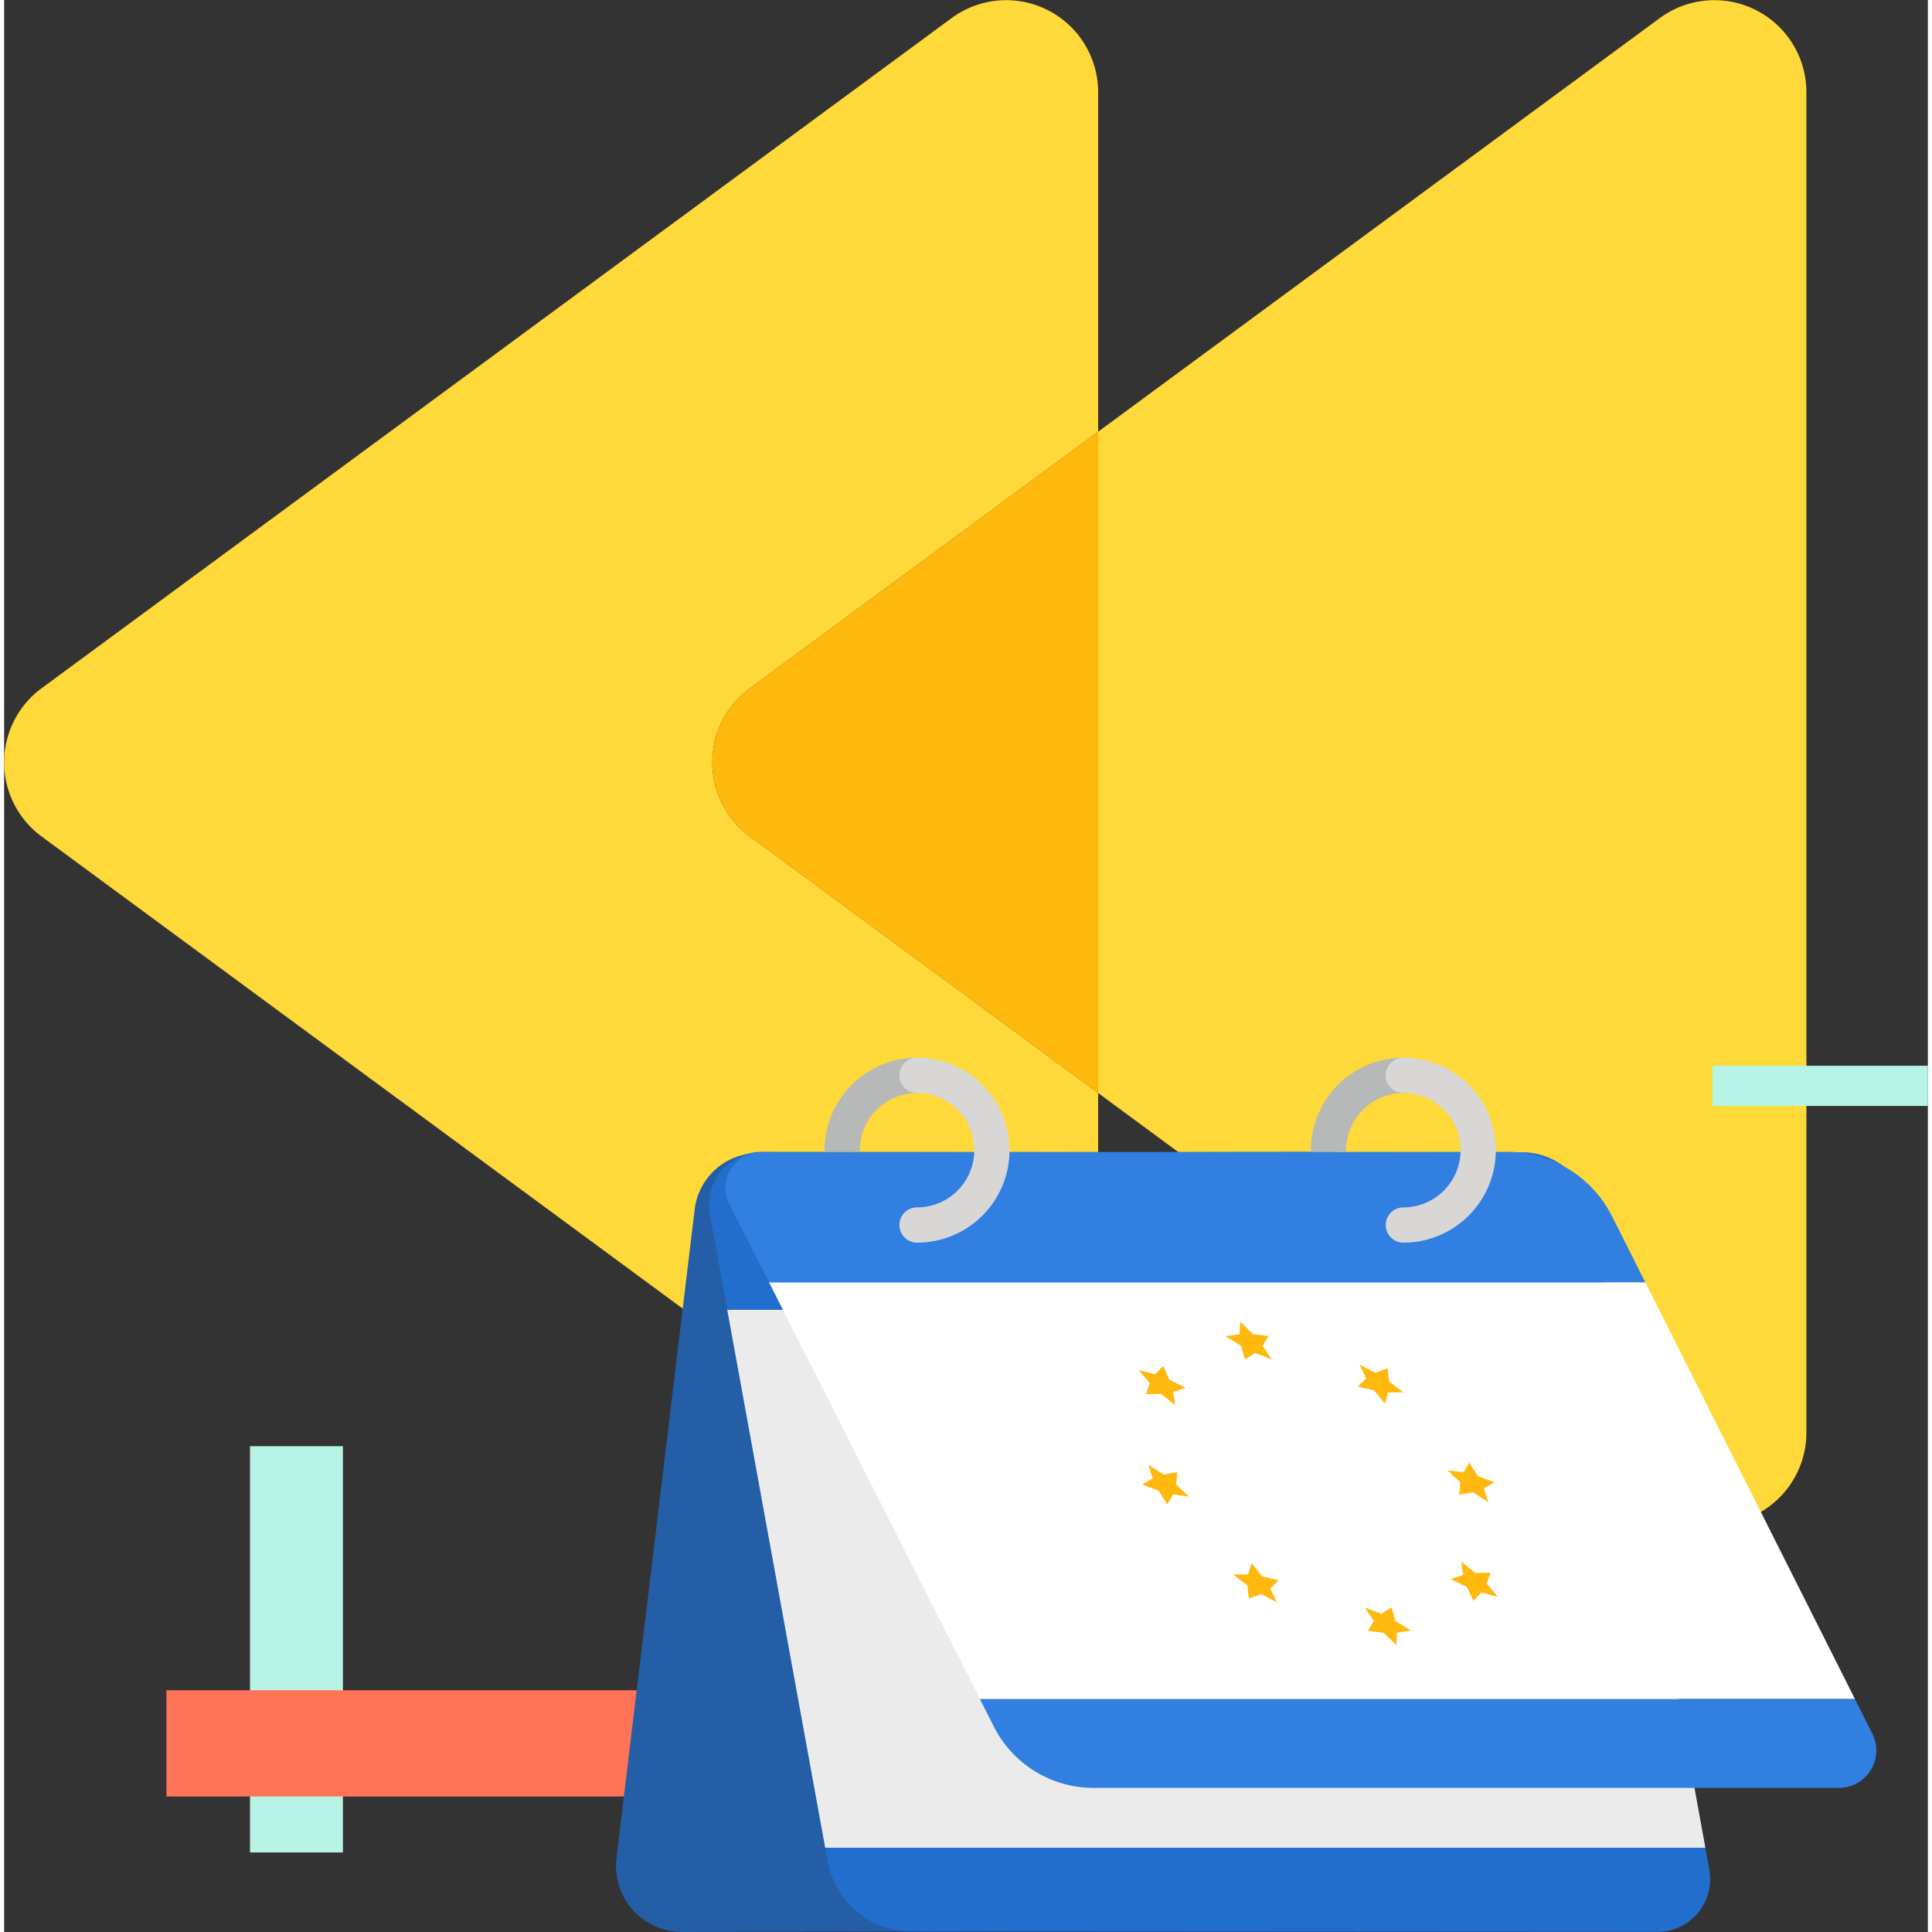 <svg xmlns="http://www.w3.org/2000/svg" width="350" height="350" viewBox="0 0 218.284 219.221">
  <rect x="0" y="0" width="218.284" height="219.221" fill="#333333" stroke="none"/>
  <g id="Group_13" data-name="Group 13" transform="translate(-83.8 -67.497)">
    <g id="Group_1" data-name="Group 1">
      <path id="Path_1" data-name="Path 1" d="M168.415,162.406l39.52,29.11v38.53a10.436,10.436,0,0,1-16.62,8.41l-103.27-76.05a10.443,10.443,0,0,1,0-16.81l103.27-76.05a10.436,10.436,0,0,1,16.62,8.41v38.53l-39.52,29.11A10.432,10.432,0,0,0,168.415,162.406Z" fill="#ffd939"/>
      <path id="Path_2" data-name="Path 2" d="M207.935,116.486v75.03l-39.52-29.11a10.432,10.432,0,0,1,0-16.81Z" fill="#ffb90d"/>
      <path id="Path_3" data-name="Path 3" d="M288.3,77.956v152.09a10.443,10.443,0,0,1-16.63,8.41l-63.74-46.94v-75.03l63.74-46.94A10.443,10.443,0,0,1,288.3,77.956Z" fill="#ffd939"/>
    </g>
    <g id="Group_2" data-name="Group 2">
      <rect id="Rectangle_1" data-name="Rectangle 1" width="10.544" height="46.099" transform="translate(111.699 231.595)" fill="#b7f4e5"/>
      <rect id="Rectangle_2" data-name="Rectangle 2" width="60.597" height="12.054" transform="translate(102.211 259.287)" fill="#ff7357"/>
    </g>
    <g id="Group_12" data-name="Group 12">
      <g id="Group_9" data-name="Group 9">
        <path id="Path_4" data-name="Path 4" d="M251.032,286.509l-90.251.209a7.5,7.5,0,0,1-7.5-8.372l8.878-73.653a7.24,7.24,0,0,1,7.189-6.349l64.418-.148a24.608,24.608,0,0,1,24.6,27.456Z" fill="#235ea6"/>
        <g id="Group_3" data-name="Group 3">
          <path id="Path_5" data-name="Path 5" d="M271.384,286.706l-84.61-.05a9.684,9.684,0,0,1-9.53-7.95l-.28-1.55-11.11-61.03-1.98-10.86a6,6,0,0,1,5.91-7.07l86.29.05a7.685,7.685,0,0,1,7.55,6.3l2.11,11.58,11.1,61.03.45,2.49A5.985,5.985,0,0,1,271.384,286.706Z" fill="#226ecc"/>
          <path id="Path_6" data-name="Path 6" d="M276.834,277.156h-99.87l-11.11-61.03h99.88Z" fill="#ebebeb"/>
        </g>
        <g id="Group_8" data-name="Group 8">
          <g id="Group_4" data-name="Group 4">
            <path id="Path_7" data-name="Path 7" d="M270.03,213.016H170.6l-4.52-8.93a4.017,4.017,0,0,1,3.58-5.83l84.71-.06a13.3,13.3,0,0,1,11.89,7.33Z" fill="#317fe0"/>
            <path id="Path_8" data-name="Path 8" d="M291.98,270.366H207.42a12.687,12.687,0,0,1-11.32-6.95l-1.59-3.15H293.8l1.98,3.94A4.249,4.249,0,0,1,291.98,270.366Z" fill="#317fe0"/>
            <path id="Path_9" data-name="Path 9" d="M293.8,260.266H194.51l-23.91-47.25h99.43Z" fill="#fff"/>
          </g>
          <g id="Group_7" data-name="Group 7">
            <g id="Group_5" data-name="Group 5">
              <path id="Path_10" data-name="Path 10" d="M224.06,217.477l1.435,1.4,1.8.217-.7,1.1,1.033,1.546-1.867-.723-1.165.738-.454-1.549-1.753-1.09,1.586-.234Z" fill="#ffb80e"/>
              <path id="Path_11" data-name="Path 11" d="M252.9,235.686l-1.2.7.5,1.555-1.736-1.119-1.56.274.129-1.394-1.465-1.386,1.816.257.655-1.13.993,1.553Z" fill="#ffb80e"/>
              <path id="Path_12" data-name="Path 12" d="M241.763,254.161l-1.435-1.4-1.8-.217.7-1.1-1.033-1.546,1.867.723,1.165-.738.454,1.549,1.753,1.09-1.586.234Z" fill="#ffb80e"/>
              <path id="Path_13" data-name="Path 13" d="M212.924,235.951l1.2-.7-.5-1.555,1.736,1.119,1.56-.274-.129,1.394,1.465,1.386-1.816-.257-.655,1.13-.993-1.553Z" fill="#ffb80e"/>
            </g>
            <g id="Group_6" data-name="Group 6">
              <path id="Path_14" data-name="Path 14" d="M240.785,222.755l.165,1.49,1.629,1.253-1.722-.012-.373,1.287-1.229-1.5-1.859-.458.963-.914-.777-1.57,1.824.932Z" fill="#ffb80e"/>
              <path id="Path_15" data-name="Path 15" d="M253.3,248.695l-1.864-.5-.921.946-.733-1.57-1.834-.9,1.411-.474-.212-1.5,1.6,1.277,1.7-.029-.419,1.264Z" fill="#ffb80e"/>
              <path id="Path_16" data-name="Path 16" d="M225.037,248.882l-.165-1.49-1.629-1.253,1.722.012.373-1.287,1.229,1.5,1.859.458-.963.914.776,1.57-1.824-.932Z" fill="#ffb80e"/>
              <path id="Path_17" data-name="Path 17" d="M212.519,222.943l1.864.5.921-.946.733,1.57,1.834.9-1.411.474.212,1.5-1.6-1.277-1.7.029.419-1.264Z" fill="#ffb80e"/>
            </g>
          </g>
        </g>
      </g>
      <g id="Group_10" data-name="Group 10">
        <path id="Path_18" data-name="Path 18" d="M189.387,189.518a2.006,2.006,0,0,1-2,2,6.5,6.5,0,0,0-6.49,6.49,1.274,1.274,0,0,1-.01.2h-3.98a1.276,1.276,0,0,1-.01-.2,10.5,10.5,0,0,1,10.49-10.49A2,2,0,0,1,189.387,189.518Z" fill="#b7b8b8"/>
        <path id="Path_19" data-name="Path 19" d="M187.387,208.5a2,2,0,0,1,0-4,6.493,6.493,0,1,0,0-12.986,2,2,0,0,1,0-4,10.493,10.493,0,1,1,0,20.986Z" fill="#d8d7d6"/>
      </g>
      <g id="Group_11" data-name="Group 11">
        <path id="Path_20" data-name="Path 20" d="M244.568,189.518a2.006,2.006,0,0,1-2,2,6.5,6.5,0,0,0-6.49,6.49,1.274,1.274,0,0,1-.01.2h-3.98a1.276,1.276,0,0,1-.01-.2,10.5,10.5,0,0,1,10.49-10.49A2,2,0,0,1,244.568,189.518Z" fill="#b7b8b8"/>
        <path id="Path_21" data-name="Path 21" d="M242.568,208.5a2,2,0,0,1,0-4,6.493,6.493,0,1,0,0-12.986,2,2,0,0,1,0-4,10.493,10.493,0,1,1,0,20.986Z" fill="#d8d7d6"/>
      </g>
    </g>
    <rect id="Rectangle_3" data-name="Rectangle 3" width="24.434" height="4.561" transform="translate(277.649 188.427)" fill="#b7f4e5"/>
  </g>
</svg>
